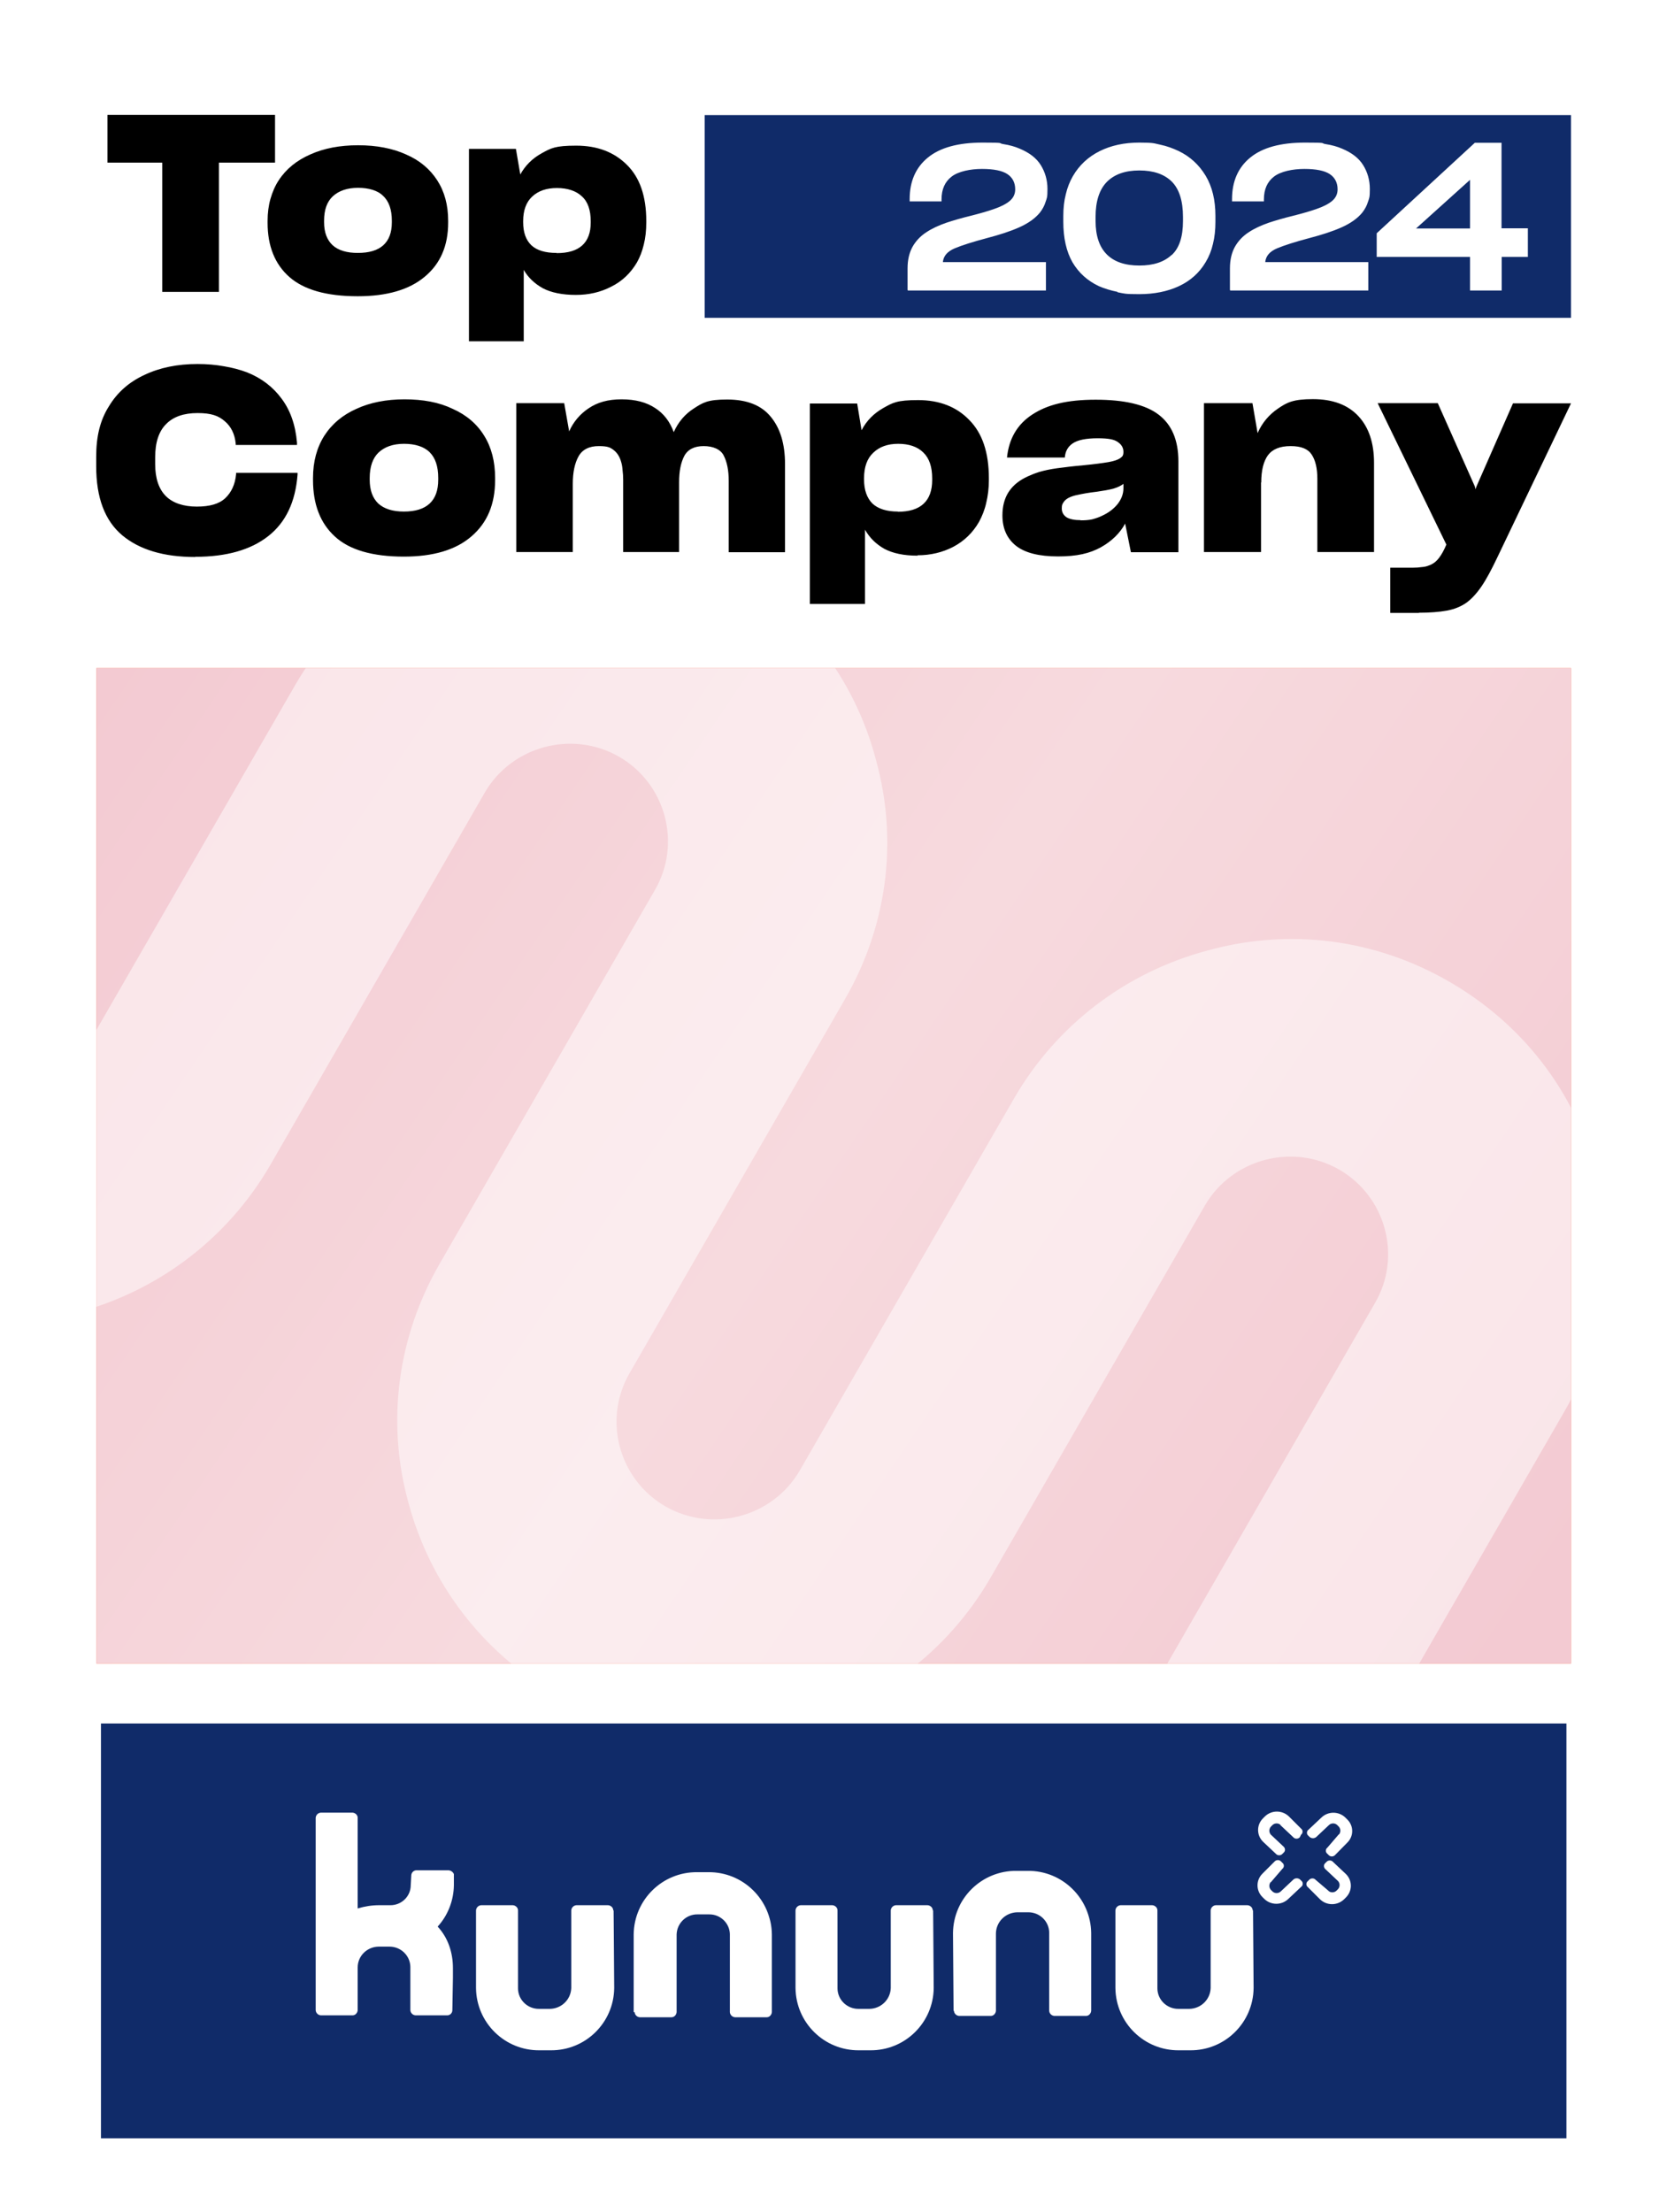 <?xml version="1.0" encoding="UTF-8"?>
<svg id="a" xmlns="http://www.w3.org/2000/svg" xmlns:xlink="http://www.w3.org/1999/xlink" version="1.1" viewBox="0 0 869.2 1158.9">
  <defs>
    <style>
      .cls-1 {
        clip-path: url(#clippath);
      }

      .cls-2 {
        fill: none;
      }

      .cls-2, .cls-3, .cls-4, .cls-5, .cls-6, .cls-7, .cls-8 {
        stroke-width: 0px;
      }

      .cls-9 {
        filter: url(#drop-shadow-3);
      }

      .cls-3 {
        fill: #000;
      }

      .cls-4 {
        fill: url(#Unbenannter_Verlauf_9);
      }

      .cls-5 {
        opacity: .5;
      }

      .cls-5, .cls-8 {
        fill: #fff;
      }

      .cls-6 {
        fill: #102b69;
      }

      .cls-7 {
        fill: #ff734d;
      }
    </style>
    <filter id="drop-shadow-3" filterUnits="userSpaceOnUse">
      <feOffset dx="2.2" dy="12"/>
      <feGaussianBlur result="blur" stdDeviation="8.7"/>
      <feFlood flood-color="#000" flood-opacity=".3"/>
      <feComposite in2="blur" operator="in"/>
      <feComposite in="SourceGraphic"/>
    </filter>
    <clipPath id="clippath">
      <rect class="cls-2" x="48.3" y="338" width="772.6" height="521.5"/>
    </clipPath>
    <linearGradient id="Unbenannter_Verlauf_9" data-name="Unbenannter Verlauf 9" x1="-1158.4" y1="1573.7" x2="-585.4" y2="1960.4" gradientTransform="translate(1610.4 -1784.1) scale(1.3)" gradientUnits="userSpaceOnUse">
      <stop offset="0" stop-color="#f3cad2"/>
      <stop offset=".5" stop-color="#f7dade"/>
      <stop offset="1" stop-color="#f3cad2"/>
    </linearGradient>
  </defs>
  <g class="cls-9">
    <path class="cls-8" d="M0,0h869.2v1158.9H0V0Z"/>
    <path id="b" class="cls-6" d="M50.7,890.9h767.8v217.3H50.7v-217.3Z"/>
    <g id="c">
      <path class="cls-8" d="M235.1,1019c0-8-2.5-15.8-8-21.7,5.4-5.9,8.4-13.7,8.5-21.7v-5.8c-.5-1.2-1.7-2-3-2h-16.6c-1.3,0-2.5,1-2.7,2.4l-.3,5.4c0,5.9-4.9,10.6-10.8,10.5h-5.8c-3.8,0-7.6.6-11.2,1.7v-47.5c0-1.5-1.3-2.6-2.7-2.7h-16.6c-1.5.1-2.6,1.3-2.7,2.7v100.8c.1,1.5,1.3,2.6,2.7,2.7h16.6c1.5,0,2.6-1.3,2.7-2.7v-22.4c0-6,4.9-10.8,10.9-10.9h5.8c5.9,0,10.8,4.7,10.9,10.6,0,0,0,0,0,0v22.7c.1,1.5,1.3,2.6,2.7,2.7h16.6c1.5,0,2.7-1.2,2.7-2.7h0c0,0,.3-17,.3-17v-5.1q.1,0,.1,0ZM319.1,988.8c0-1.5-1.3-2.6-2.7-2.7h-16.6c-1.5.1-2.6,1.3-2.7,2.7v40.7c-.2,6-5.1,10.8-11.2,10.9h-5.8c-5.9,0-10.8-4.7-10.9-10.6,0,0,0,0,0,0v-41c0-1.5-1.3-2.6-2.7-2.7h-16.6c-1.5.1-2.6,1.3-2.7,2.7v40.7c.2,18.2,15.1,32.8,33.3,32.6h5.8c18.2.2,33.1-14.4,33.3-32.6l-.3-40.7h0ZM330.3,1042.1c.1,1.5,1.3,2.6,2.7,2.7h16.6c1.5,0,2.6-1.3,2.7-2.7v-40.7c.2-6,5.2-10.7,11.2-10.5h5.8c5.9-.1,10.8,4.6,10.9,10.4v40.8c.1,1.5,1.3,2.6,2.7,2.7h16.6c1.5,0,2.6-1.3,2.7-2.7v-40.7c-.2-18.2-15.1-32.8-33.3-32.6h-5.8c-18.2-.2-33.1,14.4-33.3,32.6v40.7h.4ZM486.5,988.8c0-1.5-1.3-2.6-2.7-2.7h-16.6c-1.5.1-2.6,1.3-2.7,2.7v40.7c-.2,6-5.1,10.8-11.2,10.9h-5.8c-5.9,0-10.8-4.7-10.9-10.6,0,0,0,0,0,0v-41c0-1.5-1.3-2.6-2.7-2.7h-16.6c-1.5.1-2.6,1.3-2.7,2.7v40.7c.2,18.2,15.1,32.8,33.3,32.6h5.8c18.2.2,33.1-14.4,33.3-32.6l-.3-40.7h0ZM654.1,988.8c0-1.5-1.3-2.6-2.7-2.7h-16.6c-1.5.1-2.6,1.3-2.7,2.7v40.7c-.2,6-5.1,10.8-11.2,10.9h-5.8c-5.9,0-10.8-4.7-10.9-10.6,0,0,0,0,0,0v-41c0-1.5-1.3-2.6-2.7-2.7h-16.6c-1.5.1-2.6,1.3-2.7,2.7v40.7c.2,18.2,15.1,32.8,33.3,32.6h5.8c18.2.2,33.1-14.4,33.3-32.6l-.3-40.7h0ZM497.6,1041.4c.1,1.5,1.3,2.6,2.7,2.7h16.6c1.5,0,2.6-1.3,2.7-2.7v-40.7c.2-6.1,5.2-10.8,11.2-10.9h5.8c5.9,0,10.8,4.7,10.9,10.6,0,0,0,0,0,0v41c.1,1.5,1.3,2.6,2.7,2.7h16.6c1.5,0,2.6-1.3,2.7-2.7v-40.7c-.2-18.2-15.1-32.8-33.3-32.6h-5.8c-18.2-.2-33.1,14.4-33.3,32.6l.3,40.7h0ZM668.7,944c-1.2-1-2.9-1-4.1,0l-1,1c-1,1.2-1,2.9,0,4.1l6.8,6.4c.8.8.9,2.2,0,3h0s-.7.7-.7.7c-.8.9-2.3,1-3.2.2,0,0-.1-.1-.2-.2l-6.8-6.4c-3.4-3.4-3.4-8.8,0-12.2h0s1-1,1-1c3.5-3.4,9.1-3.4,12.6,0l6.1,6.1.3.3c.8.6,1,1.8.4,2.7-.1.1-.2.3-.4.4l-.7,1.4c-.8.9-2.3,1-3.2.2,0,0-.1-.1-.2-.2l-6.8-6.4h0ZM699.3,949.1c1-1.2,1-2.9,0-4.1l-1-1c-1.2-1-2.9-1-4.1,0l-6.8,6.4c-1,.8-2.4.8-3.4,0l-.7-.7c-.8-.6-1-1.8-.4-2.7.1-.1.2-.3.4-.4l6.8-6.4c3.5-3.4,9.1-3.4,12.6,0l1,1c3.4,3.3,3.4,8.8,0,12.1h0c0,0-6.1,6.2-6.1,6.2l-.3.3c-.8.9-2.3,1-3.2.2,0,0-.1-.1-.2-.2l-.7-.7c-.8-.6-1-1.8-.4-2.7.1-.1.2-.3.4-.4l6.1-7.1h0ZM663.6,973.9c-1,1.2-1,2.9,0,4.1l1,1c1.2,1,2.9,1,4.1,0l6.8-6.4c1-.8,2.4-.8,3.4,0l.7.7c.8.6,1,1.8.4,2.7-.1.1-.2.3-.4.4l-6.8,6.4c-3.5,3.4-9.1,3.4-12.6,0l-1-1c-3.4-3.4-3.4-8.8,0-12.2h0s6.1-6.1,6.1-6.1l.3-.3c.8-.9,2.3-1,3.2-.2,0,0,.1.1.2.2l.7.7c.8.6,1,1.8.4,2.7-.1.1-.2.3-.4.4l-6.1,7.1h0ZM693.8,978.6c1.2,1,2.9,1,4.1,0l1-1c1-1.2,1-2.9,0-4.1l-6.8-6.4c-.8-.8-.9-2.2,0-3h0s.7-.7.7-.7c.8-.9,2.3-1,3.2-.2,0,0,.1.1.2.2l6.8,6.4c3.4,3.4,3.4,8.8,0,12.2h0s-1,1-1,1c-3.5,3.4-9.1,3.4-12.6,0l-6.1-6.1-.3-.3c-.8-.6-1-1.8-.4-2.7.1-.1.2-.3.4-.4l.7-.7c.8-.9,2.3-1,3.2-.2,0,0,.1.1.2.2l6.8,5.8h0Z"/>
    </g>
    <g class="cls-1">
      <g id="d">
        <path class="cls-7" d="M48.3,338h772.6v521.5H48.3V338Z"/>
        <path class="cls-4" d="M48.3,338h772.6v521.5H48.3V338Z"/>
        <path class="cls-5" d="M-88.2,659.5c38.6,22.2,83.2,28,126.2,16.2,42.8-11.4,79-38.9,101.2-77l112.6-195.5c14.2-24.4,45.8-32.8,70.3-18.8,24.5,14.1,33,45.5,18.8,69.9l-112.6,195.5c-22.1,38.1-28.3,82.8-16.5,125.5,11.4,42.5,39,78.5,77.3,100.5,38.6,22.2,83.2,28,126.2,16.2,42.8-11.4,79-38.9,101.2-77l112.6-195.5c14.2-24.4,45.8-32.8,70.3-18.8,24.5,14.1,33,45.5,18.8,69.9l-112.6,195.5c-22.1,38.1-28.3,82.8-16.5,125.5,11.4,42.5,39,78.5,77.3,100.5,38.2,21.9,83.2,28,126.2,16.2,42.8-11.4,78.5-38.8,100.8-77.2l90-154.8c15.9-27.3,6.5-62.3-21-78-27.5-15.8-62.6-6.4-78.5,21l-90,154.8c-14.2,24.4-45.8,32.8-70.3,18.8-24.5-14.1-33-45.5-18.8-69.9l112.6-195.5c22.1-38.1,28.3-82.8,16.5-125.5-11.1-42.3-38.5-77.7-77.1-99.9-38.6-22.2-83.2-28-126.2-16.2-42.8,11.4-79,38.9-101.2,77l-112.6,195.5c-14.2,24.4-45.8,32.8-70.3,18.8-24.5-14.1-33-45.5-18.8-69.9l112.6-195.5c22.1-38.1,28.3-82.8,16.5-125.5-11.2-42.9-38.6-78.3-77.3-100.5-38.6-22.2-83.2-28-126.2-16.2-42.8,11.4-78.5,38.8-100.8,77.2l-112.7,195.5c-14.2,24.4-45.8,32.8-70.3,18.8-24.5-14.1-33-45.5-18.8-69.9l90.2-155.2c15.9-27.3,6.5-62.3-21-78-27.5-15.8-62.6-6.4-78.5,21l-90,154.8c-22.3,38.4-28.3,82.8-16.5,125.5,10.8,42.7,38.6,78.3,76.9,100.3h0Z"/>
      </g>
    </g>
    <path id="g" class="cls-6" d="M367,48.3h453.9v106.2h-453.9V48.3Z"/>
    <g id="h">
      <path class="cls-8" d="M473.3,140v-11.4c0-4.5.9-8.2,2.6-11.3,1.7-3,4.1-5.6,7.2-7.6,3-2,6.5-3.6,10.5-5,3.9-1.3,8.1-2.5,12.6-3.6,2.4-.6,4.6-1.2,6.7-1.8,2.1-.6,4-1.2,5.7-1.8,3.5-1.2,6.3-2.6,8.2-4.2,1.9-1.6,2.9-3.6,2.9-6.1,0-3.5-1.4-6.2-4.1-8s-7.2-2.7-13.3-2.7-12.4,1.3-15.9,4c-3.5,2.7-5.3,6.6-5.3,12v1h-16.7v-1.2c0-9.3,3.2-16.6,9.6-21.8,6.4-5.2,15.9-7.8,28.6-7.8s7.7.3,10.9.8c3.2.5,6.1,1.3,8.6,2.4,5,2.1,8.7,4.9,11,8.6,2.3,3.7,3.5,7.9,3.5,12.5s-.3,4.7-1,6.8c-.6,2-1.6,3.8-2.9,5.5-2.5,3.1-6.2,5.7-10.9,7.8-4.7,2.1-10.3,3.9-16.8,5.6-7.5,2-13.2,3.8-17,5.4-3.8,1.6-5.9,4-6.2,7.2h54v14.9h-72.2,0ZM583.3,140.9c-3.5-.7-6.8-1.7-9.8-3-5.9-2.8-10.5-6.9-13.8-12.5-3.2-5.6-4.8-12.7-4.8-21.3v-2.9c0-4.1.4-7.9,1.3-11.4.8-3.5,2.1-6.7,3.7-9.5,3.3-5.7,8-10.1,14-13.1,6-3,12.9-4.5,20.8-4.5s7.6.4,11,1.1c3.4.7,6.6,1.9,9.6,3.3,6,2.9,10.7,7.2,14.2,13,3.4,5.7,5.1,12.7,5.1,21v3.1c0,4.2-.4,8-1.3,11.6-.8,3.5-2.1,6.7-3.8,9.5-3.3,5.6-8,9.8-14,12.6-6,2.8-13,4.2-20.8,4.2s-7.8-.3-11.4-1h0ZM611.6,121.7c4-3.6,6-9.6,6-17.9v-2.1c0-8.5-2-14.7-5.9-18.6-4-3.9-9.6-5.8-17-5.8s-13,2-17,6c-3.9,4-5.9,10.1-5.9,18.3v2.1c0,7.9,2,13.7,5.9,17.6s9.6,5.8,17,5.8,12.9-1.8,16.9-5.5h0ZM642.2,140v-11.4c0-4.5.9-8.2,2.6-11.3,1.7-3,4.1-5.6,7.2-7.6,3-2,6.5-3.6,10.5-5,3.9-1.3,8.1-2.5,12.6-3.6,2.4-.6,4.6-1.2,6.7-1.8,2.1-.6,4-1.2,5.7-1.8,3.5-1.2,6.3-2.6,8.2-4.2,1.9-1.6,2.9-3.6,2.9-6.1,0-3.5-1.4-6.2-4.1-8s-7.2-2.7-13.3-2.7-12.4,1.3-15.9,4c-3.5,2.7-5.3,6.6-5.3,12v1h-16.7v-1.2c0-9.3,3.2-16.6,9.6-21.8,6.4-5.2,15.9-7.8,28.6-7.8s7.7.3,10.9.8c3.2.5,6.1,1.3,8.6,2.4,5,2.1,8.7,4.9,11,8.6,2.3,3.7,3.5,7.9,3.5,12.5s-.3,4.7-1,6.8c-.6,2-1.6,3.8-2.9,5.5-2.5,3.1-6.2,5.7-10.9,7.8-4.7,2.1-10.3,3.9-16.8,5.6-7.5,2-13.2,3.8-17,5.4-3.8,1.6-5.9,4-6.2,7.2h54v14.9h-72.2,0Z"/>
    </g>
    <g id="i">
      <path class="cls-3" d="M141.9,73.2v-25H54.1v25h28.7v67.7h29.7v-67.7h29.5ZM185.2,143.2c15.3,0,27-3.4,35.1-10.2,8.2-6.8,12.3-16.2,12.3-28.3v-1c0-8.3-1.9-15.3-5.7-21.2-3.8-5.9-9.2-10.5-16.4-13.6-3.5-1.6-7.4-2.8-11.6-3.6-4.1-.8-8.6-1.2-13.5-1.2-9.6,0-17.9,1.6-25,4.8-7.1,3.1-12.7,7.6-16.6,13.6-1.9,2.9-3.3,6.2-4.3,9.7-1,3.5-1.5,7.4-1.5,11.5v1c0,12.2,3.8,21.7,11.4,28.4,7.6,6.7,19.5,10.1,35.8,10.1h0ZM185.3,120.5c-5.8,0-10.2-1.3-13.2-4-3-2.8-4.5-6.8-4.5-12v-.9c0-5.7,1.5-9.9,4.6-12.8,3.2-2.9,7.6-4.4,13.2-4.4s10.4,1.4,13.2,4.3c3,2.8,4.5,7.2,4.5,12.9v.9c0,5.3-1.5,9.3-4.5,12s-7.4,4-13.4,4h0ZM289.4,120.5c-5.9,0-10.3-1.3-13.2-4-2.9-2.8-4.3-6.8-4.3-12.1v-.6c0-5.6,1.6-9.9,4.7-12.8,3.2-3,7.5-4.5,13-4.5s10.1,1.5,13.1,4.4c3.1,2.8,4.6,7.2,4.6,13.1v.6c0,5.3-1.5,9.3-4.5,12s-7.4,4-13.4,4h0ZM299.5,142.5c6.8,0,12.9-1.4,18.5-4.3,5.7-2.8,10.2-7.1,13.5-12.7,1.6-2.8,2.8-6,3.6-9.4.9-3.5,1.3-7.4,1.3-11.5v-.9c0-12.9-3.4-22.7-10.1-29.3-6.7-6.7-15.5-10.1-26.6-10.1s-13.2,1.3-18.1,4c-4.9,2.7-8.6,6.4-11.2,11.1l-2.3-13.4h-24.6v100.8h28.7v-37.4c2.3,4,5.7,7.2,10,9.6,4.4,2.3,10.2,3.5,17.3,3.5h0ZM100.1,279.7c16.3,0,29-3.6,38.2-10.8,9.2-7.2,14.3-17.9,15.4-32.3v-.9h-32.2v.7c-.5,5.4-2.5,9.6-5.7,12.6-3.2,3-8.1,4.4-14.9,4.4s-12.5-1.8-16.2-5.5c-3.7-3.7-5.6-9.3-5.6-16.8v-3.5c0-7.8,1.9-13.6,5.7-17.4,3.8-3.9,9.3-5.8,16.5-5.8s11,1.4,14.3,4.3c3.3,2.8,5.2,6.7,5.7,11.7v.7h32.1v-1.2c-.8-9.3-3.5-17-8.1-23.1-4.5-6.1-10.5-10.7-18-13.7-3.7-1.4-7.8-2.5-12.1-3.2-4.4-.8-9-1.2-13.9-1.2-10.5,0-19.8,1.9-27.8,5.7-8,3.7-14.2,9.1-18.6,16.4-2.3,3.6-4,7.6-5.1,12s-1.6,9.2-1.6,14.4v5.1c0,16.4,4.5,28.4,13.6,36.1,9.1,7.6,21.8,11.4,38.2,11.4h0ZM209.3,279.6c15.5,0,27.3-3.5,35.5-10.6,8.3-7.1,12.4-16.9,12.4-29.5v-1.1c0-8.6-1.9-16-5.7-22.1-3.8-6.2-9.3-10.9-16.5-14.1-3.5-1.7-7.5-3-11.7-3.8-4.2-.8-8.7-1.2-13.6-1.2-9.6,0-18.1,1.7-25.2,5-7.2,3.2-12.8,7.9-16.8,14.1-1.9,3-3.4,6.4-4.4,10.1-1,3.7-1.5,7.7-1.5,12v1.1c0,12.7,3.8,22.6,11.5,29.6,7.6,7,19.7,10.5,36.2,10.5h0ZM209.4,256c-5.8,0-10.3-1.4-13.4-4.2-3-2.9-4.5-7-4.5-12.5v-.9c0-5.9,1.6-10.4,4.6-13.3,3.2-3,7.6-4.6,13.4-4.6s10.5,1.5,13.4,4.4c3,3,4.5,7.4,4.5,13.5v.9c0,5.6-1.5,9.7-4.5,12.5s-7.5,4.2-13.5,4.2h0ZM297.9,241.5c0-6,1-10.8,3-14.4,2-3.6,5.6-5.4,10.6-5.4s6.2.8,8.1,2.3c1.8,1.5,3,3.6,3.7,6.2.4,1.3.6,2.8.7,4.3.2,1.5.3,3.1.3,4.8v37.9h29.3v-36.6c0-5.7.9-10.2,2.7-13.7,1.9-3.5,5.3-5.2,10.2-5.2s8.9,1.7,10.5,5c1.7,3.3,2.6,7.7,2.6,13.2v37.4h29.5v-46.2c0-10.5-2.5-18.8-7.5-24.8-4.9-6-12.5-9-22.8-9s-12.7,1.6-17.5,4.7c-4.7,3-8.2,7.2-10.5,12.4-2-5.5-5.2-9.7-9.7-12.6-4.5-3-10.3-4.6-17.6-4.6s-12.7,1.6-17.3,4.7c-4.5,3-8,7.1-10.2,12.1l-2.6-14.8h-25.1v78h29.6v-35.8h0ZM468.3,256c-5.9,0-10.4-1.4-13.4-4.2-2.9-2.9-4.4-7.1-4.4-12.6v-.7c0-5.8,1.6-10.3,4.8-13.3,3.2-3.1,7.5-4.7,13.1-4.7s10.1,1.5,13.2,4.6c3.1,3,4.6,7.5,4.6,13.6v.7c0,5.6-1.5,9.7-4.5,12.5-3,2.8-7.5,4.2-13.5,4.2h0ZM478.5,278.9c6.8,0,13.1-1.5,18.7-4.4,5.7-3,10.3-7.4,13.6-13.2,1.6-3,2.9-6.2,3.7-9.8.9-3.7,1.4-7.7,1.4-12v-.9c0-13.5-3.4-23.6-10.2-30.5-6.7-7-15.7-10.5-26.9-10.5s-13.3,1.4-18.3,4.2c-4.9,2.8-8.7,6.6-11.3,11.6l-2.3-14h-24.8v105h28.9v-38.9c2.4,4.2,5.7,7.5,10.1,10,4.5,2.4,10.3,3.6,17.5,3.6h0ZM564,260.5c-3.3,0-5.7-.5-7.4-1.5-1.6-1.1-2.5-2.6-2.5-4.6s.3-2.2.8-3.1c.6-1,1.5-1.8,2.6-2.4,1.3-.7,3-1.3,5.2-1.7,2.2-.5,5.5-1.1,9.8-1.6,3.5-.5,6.3-1,8.6-1.6,2.4-.7,4.1-1.6,5.3-2.5v2.3c0,2.9-1,5.6-3,8.2-2,2.5-4.7,4.6-8.2,6.2-1.6.8-3.4,1.4-5.3,1.9-1.9.4-3.9.5-6,.5h0ZM590.4,277.3h24.8v-47.6c0-11.1-3.5-19.3-10.4-24.5-6.8-5.2-17.8-7.8-32.9-7.8s-25.4,2.6-33.3,7.8c-7.8,5.1-12.2,12.6-13.2,22.5h30.3c.2-3.2,1.6-5.7,4.1-7.4,2.6-1.8,7-2.7,13.1-2.7s8.8.7,10.6,2c1.9,1.3,2.9,3,2.9,5.1s-.6,2.5-1.8,3.4c-1.2.8-3.2,1.5-6.1,2-1.6.3-3.4.5-5.5.8-2,.3-4.4.5-7.1.8-5.7.5-10.5,1.1-14.2,1.6-3.7.5-6.9,1.2-9.6,2-1.4.5-2.7.9-4,1.5-1.2.5-2.4,1-3.5,1.6-3.8,2-6.7,4.6-8.7,7.9-1.9,3.2-2.9,7.1-2.9,11.7h0c0,6.9,2.4,12.2,7.2,16,4.8,3.7,12.1,5.5,22,5.5s16.6-1.6,22.4-4.8c5.7-3.2,10-7.4,12.7-12.4l3,14.9h0ZM658.6,240.8c0-6.4,1.2-11.1,3.5-14.3,2.4-3.2,6.3-4.8,11.9-4.8s9.1,1.5,11,4.4c2,3,3,7.2,3,12.8v38.3h29.7v-46.7c0-10.4-2.7-18.6-8.2-24.5-5.5-5.9-13.4-8.9-23.8-8.9s-13.6,1.7-18.4,5c-4.7,3.2-8.3,7.5-10.6,12.8l-2.7-15.7h-25.4v78h29.9v-36.5h0ZM741.2,309c5.8,0,10.7-.4,14.6-1.1,3.9-.7,7.3-2.1,10.1-4,2.8-2,5.5-4.9,8.1-8.7s5.3-8.9,8.3-15.2l38.6-80.7h-30.4l-19.2,43.7-.4,1.3-.4-1.5-19.4-43.6h-31.5l36,74.1-1,2.2c-1.2,2.5-2.5,4.5-3.8,5.9-1.3,1.4-2.9,2.4-4.8,3-1,.4-2.2.6-3.5.7-1.3.2-2.7.3-4.4.3h-11.9v23.7h15,0Z"/>
    </g>
    <path class="cls-8" d="M784.6,122.6v17.6h-16.6v-17.6h-48.9v-12.4l51.4-47.4h14v44.8h13.8v15h-13.8ZM768,82.2l-28.3,25.5h28.3v-25.5Z"/>
  </g>
</svg>